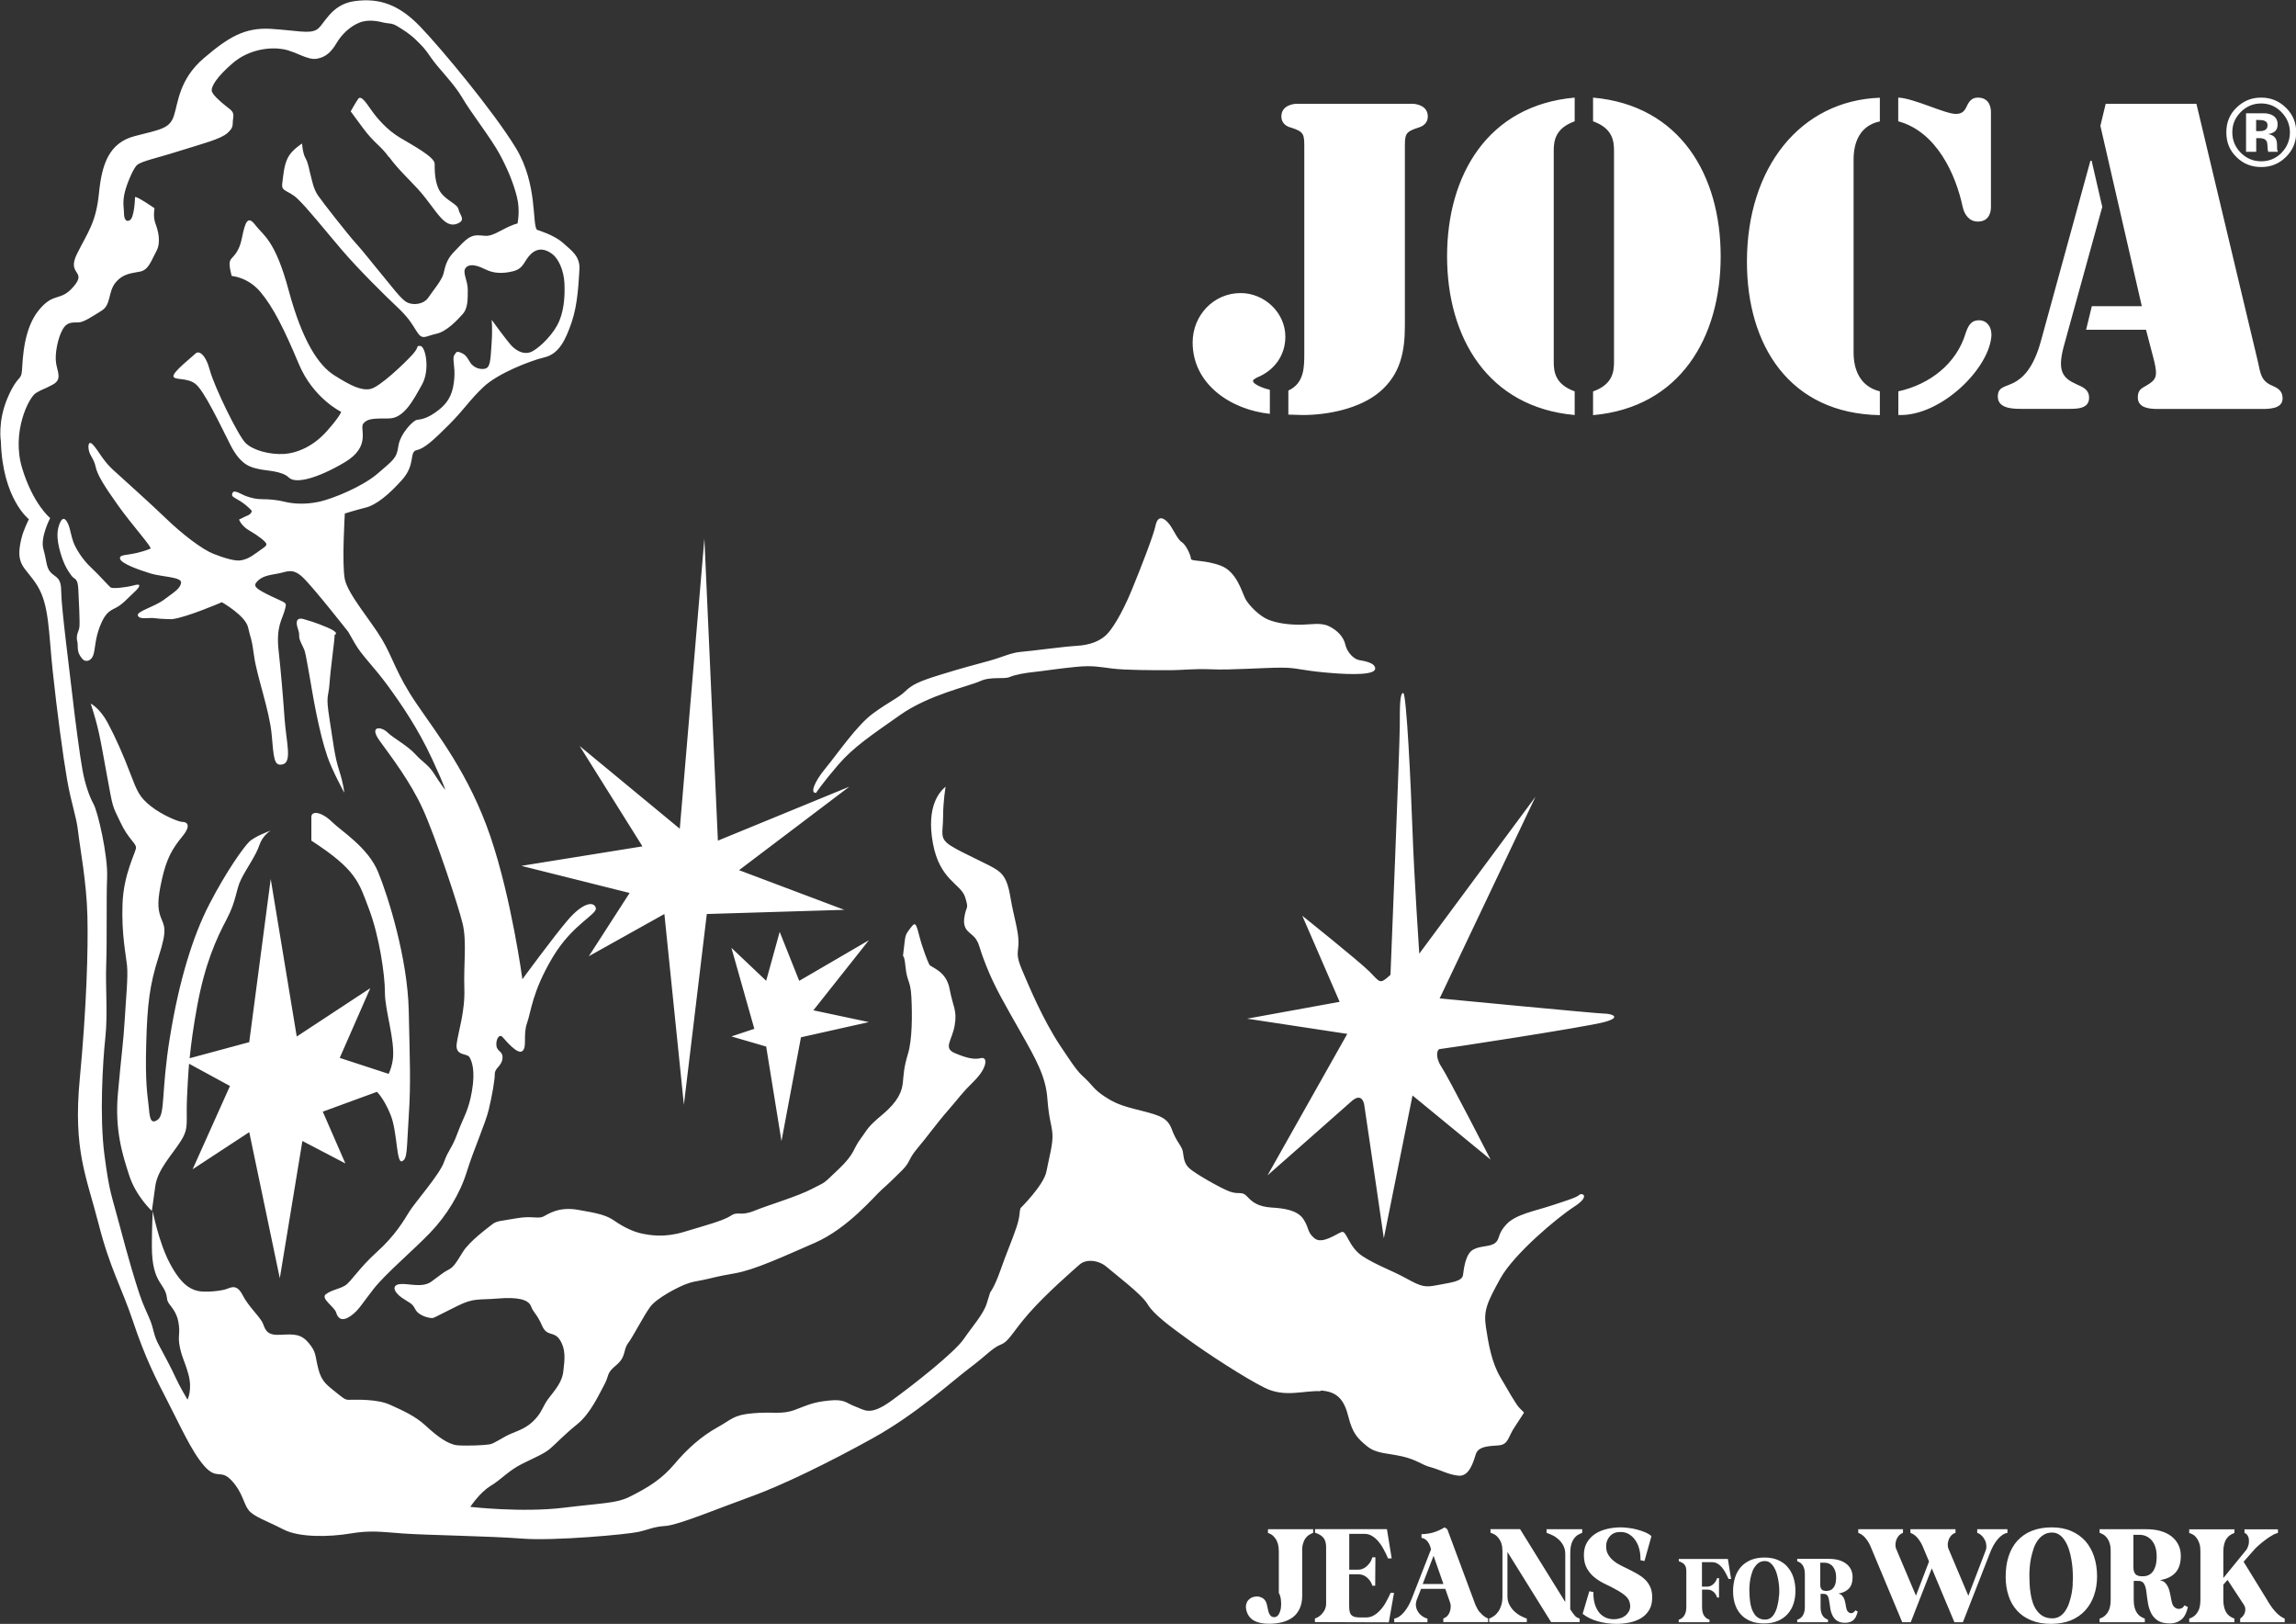 <svg xmlns="http://www.w3.org/2000/svg" width="140" height="99" viewBox="0 0 140 99" fill="none"><rect x="0" y="0" width="140" height="99" fill="#333333" stroke="none"/><path d="M77.43 25.229V23.764C77.207 23.717 76.403 23.469 76.403 23.213C76.403 23.14 76.606 23.039 76.653 23.012C77.7 22.589 78.375 21.669 78.375 20.527C78.375 19.056 77.099 17.867 75.647 17.867C73.992 17.867 72.722 19.237 72.722 20.876C72.722 23.442 75.072 24.98 77.423 25.229H77.43ZM78.679 7.765C79.557 8.04 79.53 8.188 79.53 9.108V21.521C79.53 22.394 79.53 23.361 78.558 23.811V25.276L79.436 25.302C80.989 25.302 82.934 24.906 84.136 23.885C85.386 22.817 85.663 21.447 85.663 19.882V9.115C85.663 8.195 85.636 8.047 86.514 7.771C86.838 7.671 87.061 7.449 87.061 7.1C87.061 6.381 86.237 6.327 86.136 6.327H79.057C78.956 6.327 78.132 6.381 78.132 7.1C78.132 7.449 78.355 7.671 78.679 7.771V7.765ZM104.919 15.623C104.919 10.673 102.44 6.421 97.138 5.951V7.395C98.313 7.818 98.415 8.564 98.415 9.189V22.072C98.415 22.696 98.313 23.442 97.138 23.865V25.309C102.44 24.839 104.919 20.581 104.919 15.63V15.623ZM96.017 25.302V23.858C94.842 23.435 94.74 22.69 94.74 22.065V9.189C94.74 8.571 94.842 7.818 96.017 7.395V5.951C90.715 6.421 88.236 10.68 88.236 15.623C88.236 20.567 90.715 24.826 96.017 25.302ZM114.625 25.302V23.858C113.422 23.563 113.024 22.542 113.024 21.494V9.713C113.024 8.665 113.422 7.651 114.625 7.402V5.958C109.775 6.133 106.52 10.21 106.52 15.959C106.52 21.057 109.12 25.215 114.625 25.309V25.302ZM119.677 12.614C119.778 13.085 120.075 13.508 120.602 13.508C121.399 13.508 121.399 12.735 121.399 12.614V6.844C121.399 6.724 121.399 5.951 120.602 5.951C120.251 5.951 120.075 6.153 119.927 6.475C119.778 6.797 119.623 6.945 119.251 6.945C118.603 6.945 116.671 5.978 115.746 5.951V7.395C118.069 8.02 119.251 10.606 119.677 12.621V12.614ZM121.426 20.372C121.426 19.922 121.149 19.526 120.676 19.526C120.15 19.526 120.001 19.902 119.852 20.325C119.299 22.166 117.678 23.435 115.753 23.858V25.302C118.353 25.403 121.379 22.414 121.433 20.379L121.426 20.372ZM127.552 18.66L127.201 20.104H130.855L131.355 22.018C131.578 22.985 131.476 23.16 130.828 23.536C130.504 23.711 130.355 23.838 130.355 24.235C130.355 24.879 131.078 24.933 131.578 24.933H137.805C138.278 24.933 139.183 24.96 139.183 24.288C139.183 23.838 138.906 23.663 138.555 23.516C137.852 23.22 137.832 22.743 137.677 22.052L133.928 6.327H128.396L128.072 7.671L130.598 18.666H127.545L127.552 18.66ZM123.202 24.926H126.08C126.58 24.926 127.383 24.953 127.383 24.255C127.383 23.758 127.032 23.61 126.634 23.435C125.783 23.059 125.431 22.636 125.837 21.125L128.187 12.614L127.539 9.8H127.464L124.465 20.722C123.993 22.488 123.317 23.059 122.79 23.334C122.237 23.61 121.818 23.583 121.818 24.181C121.818 24.899 122.716 24.926 123.216 24.926H123.202ZM138.845 9.108C138.845 9.108 138.845 9.061 138.845 9.041V8.833C138.845 8.591 138.778 8.416 138.636 8.309C138.561 8.248 138.447 8.201 138.298 8.174C138.46 8.154 138.595 8.101 138.71 8.013C138.818 7.926 138.879 7.785 138.879 7.583C138.879 7.321 138.771 7.14 138.561 7.026C138.44 6.959 138.284 6.918 138.095 6.905C138.062 6.905 137.9 6.905 137.609 6.905C137.319 6.905 137.096 6.905 136.954 6.905V9.256H137.575V8.423H137.839C137.933 8.436 138.001 8.45 138.048 8.47C138.129 8.504 138.19 8.564 138.224 8.645C138.244 8.692 138.257 8.792 138.264 8.933C138.264 9.075 138.284 9.182 138.305 9.256H138.892L138.872 9.189C138.872 9.189 138.859 9.142 138.859 9.122L138.845 9.108ZM138.143 7.906C138.062 7.966 137.947 7.993 137.805 7.993H137.569V7.315H137.717C137.872 7.315 137.987 7.328 138.075 7.362C138.203 7.409 138.264 7.503 138.264 7.63C138.264 7.758 138.224 7.852 138.143 7.906ZM139.385 6.569C138.967 6.153 138.467 5.951 137.879 5.951C137.292 5.951 136.832 6.139 136.414 6.522C135.968 6.932 135.752 7.449 135.752 8.067C135.752 8.685 135.954 9.169 136.366 9.572C136.778 9.981 137.278 10.183 137.879 10.183C138.48 10.183 138.96 9.981 139.372 9.585C139.797 9.175 140.014 8.665 140.014 8.067C140.014 7.469 139.804 6.986 139.392 6.569H139.385ZM139.122 9.316C138.778 9.659 138.366 9.834 137.879 9.834C137.393 9.834 136.981 9.659 136.636 9.316C136.292 8.974 136.116 8.557 136.116 8.067C136.116 7.577 136.285 7.187 136.623 6.838C136.967 6.489 137.386 6.307 137.872 6.307C138.359 6.307 138.771 6.482 139.115 6.838C139.453 7.187 139.629 7.597 139.629 8.067C139.629 8.537 139.46 8.967 139.115 9.316H139.122ZM77.294 93.452C77.382 93.479 77.47 93.512 77.551 93.573C77.632 93.626 77.7 93.7 77.767 93.794C77.835 93.888 77.882 93.996 77.923 94.124C77.956 94.251 77.977 94.406 77.977 94.58V97.113C78.044 97.227 78.085 97.368 78.105 97.536C78.125 97.704 78.125 97.865 78.105 98.019C78.085 98.174 78.037 98.308 77.97 98.422C77.902 98.53 77.815 98.59 77.707 98.59C77.619 98.59 77.551 98.57 77.497 98.523C77.45 98.476 77.409 98.422 77.376 98.342C77.349 98.268 77.322 98.187 77.308 98.093C77.288 97.999 77.267 97.912 77.247 97.818C77.207 97.643 77.126 97.522 77.011 97.442C76.889 97.368 76.768 97.328 76.639 97.328C76.545 97.328 76.45 97.348 76.362 97.381C76.268 97.415 76.194 97.475 76.126 97.542C76.058 97.616 76.018 97.697 75.991 97.798C75.964 97.898 75.964 98.013 75.991 98.14C76.058 98.449 76.221 98.671 76.471 98.805C76.72 98.94 77.031 99 77.416 98.993C77.707 98.993 77.977 98.953 78.213 98.892C78.456 98.825 78.659 98.725 78.841 98.59C79.017 98.456 79.152 98.275 79.253 98.06C79.348 97.845 79.402 97.59 79.402 97.287V94.58C79.395 94.399 79.409 94.251 79.449 94.124C79.483 93.996 79.53 93.888 79.591 93.801C79.652 93.714 79.719 93.64 79.8 93.586C79.881 93.532 79.976 93.486 80.07 93.452V93.23H77.315V93.452H77.294ZM84.792 97.113C84.704 97.314 84.603 97.509 84.501 97.69C84.4 97.872 84.285 98.033 84.157 98.167C84.035 98.301 83.9 98.409 83.758 98.49C83.616 98.57 83.461 98.61 83.285 98.61H83.022C82.887 98.61 82.772 98.604 82.678 98.59C82.583 98.577 82.502 98.543 82.441 98.496C82.38 98.449 82.333 98.382 82.306 98.288C82.279 98.194 82.266 98.08 82.266 97.932V95.977H82.819C82.88 95.977 82.954 95.984 83.036 96.004C83.117 96.024 83.191 96.058 83.272 96.112C83.353 96.165 83.427 96.233 83.502 96.327C83.576 96.421 83.637 96.535 83.684 96.676H83.853L83.866 94.943H83.684C83.637 95.084 83.583 95.205 83.508 95.299C83.434 95.393 83.36 95.474 83.279 95.534C83.198 95.594 83.123 95.635 83.042 95.662C82.961 95.689 82.887 95.695 82.826 95.695H82.272V93.512H83.164C83.34 93.506 83.495 93.546 83.637 93.626C83.778 93.707 83.907 93.815 84.028 93.949C84.143 94.083 84.258 94.245 84.353 94.426C84.454 94.607 84.549 94.802 84.636 95.01H84.859L84.569 93.224H80.185V93.445C80.415 93.512 80.591 93.62 80.699 93.754C80.807 93.888 80.861 94.076 80.861 94.318V97.798C80.861 97.885 80.84 97.979 80.807 98.073C80.773 98.167 80.719 98.254 80.651 98.335C80.591 98.416 80.516 98.49 80.435 98.543C80.354 98.604 80.273 98.644 80.178 98.671V98.892L84.684 98.906L85.001 97.106H84.778L84.792 97.113ZM90.229 98.295C90.161 98.214 90.107 98.127 90.067 98.046C90.019 97.959 89.986 97.878 89.952 97.804L88.25 93.23L88.088 93.116C87.865 93.25 87.642 93.351 87.426 93.418C87.21 93.486 86.96 93.526 86.676 93.532V93.754C86.838 93.781 86.96 93.862 87.061 93.996C87.156 94.13 87.223 94.285 87.257 94.459L86.088 97.448C85.96 97.784 85.798 98.066 85.609 98.288C85.42 98.51 85.224 98.644 85.014 98.678V98.899H87.041V98.678C86.912 98.644 86.798 98.59 86.696 98.51C86.595 98.436 86.514 98.342 86.453 98.241C86.392 98.14 86.352 98.026 86.338 97.912C86.325 97.798 86.338 97.69 86.372 97.576L86.649 96.864H88.128L88.425 97.717C88.452 97.784 88.459 97.858 88.459 97.952C88.459 98.046 88.439 98.14 88.412 98.234C88.385 98.328 88.338 98.416 88.27 98.496C88.203 98.577 88.115 98.631 88.007 98.671V98.892H90.735V98.671C90.627 98.631 90.539 98.577 90.458 98.51C90.377 98.442 90.303 98.369 90.236 98.288L90.229 98.295ZM86.75 96.569L87.412 94.849L88.013 96.569H86.75ZM94.308 93.452C94.409 93.486 94.524 93.532 94.653 93.593C94.788 93.653 94.909 93.741 95.024 93.841C95.139 93.942 95.24 94.07 95.321 94.218C95.402 94.365 95.443 94.547 95.443 94.748V97.67L92.687 93.224H90.884V93.445C90.972 93.472 91.059 93.506 91.147 93.559C91.235 93.613 91.309 93.687 91.384 93.781C91.451 93.868 91.512 93.983 91.552 94.11C91.593 94.238 91.613 94.392 91.613 94.567V97.307C91.613 97.516 91.593 97.697 91.546 97.851C91.499 98.006 91.438 98.14 91.357 98.254C91.282 98.362 91.195 98.456 91.093 98.523C90.999 98.59 90.897 98.644 90.803 98.678V98.892H93.099V98.678C92.998 98.644 92.876 98.59 92.741 98.523C92.606 98.456 92.478 98.362 92.356 98.254C92.235 98.14 92.133 98.013 92.046 97.851C91.958 97.697 91.917 97.516 91.917 97.307V94.614L94.578 98.892H96.321V98.678C96.26 98.657 96.199 98.631 96.159 98.61C96.112 98.584 96.071 98.55 96.031 98.503C95.99 98.456 95.95 98.409 95.902 98.342C95.862 98.281 95.808 98.207 95.747 98.113V94.748C95.747 94.54 95.76 94.365 95.794 94.218C95.828 94.07 95.882 93.942 95.95 93.841C96.017 93.734 96.098 93.653 96.186 93.593C96.274 93.532 96.375 93.486 96.476 93.452V93.23H94.302V93.452H94.308ZM100.313 96.306C100.184 96.179 100.042 96.071 99.88 95.977C99.718 95.883 99.549 95.796 99.381 95.709C99.205 95.628 99.036 95.541 98.861 95.454C98.685 95.366 98.53 95.272 98.394 95.158C98.259 95.05 98.145 94.923 98.064 94.782C97.976 94.641 97.935 94.466 97.935 94.265C97.935 94.016 98.016 93.815 98.172 93.647C98.327 93.479 98.536 93.398 98.8 93.398C99.016 93.398 99.205 93.445 99.36 93.553C99.516 93.653 99.637 93.781 99.739 93.936C99.84 94.09 99.914 94.265 99.961 94.459C100.009 94.654 100.029 94.842 100.029 95.024V95.118L100.272 95.171L100.698 93.653C100.603 93.566 100.475 93.486 100.319 93.418C100.164 93.351 99.995 93.297 99.82 93.25C99.644 93.203 99.468 93.17 99.293 93.15C99.117 93.129 98.969 93.116 98.84 93.116C98.57 93.116 98.3 93.143 98.03 93.203C97.76 93.264 97.516 93.358 97.3 93.492C97.084 93.626 96.915 93.801 96.78 94.016C96.645 94.231 96.578 94.5 96.578 94.809C96.578 95.138 96.645 95.413 96.773 95.635C96.902 95.856 97.064 96.045 97.26 96.192C97.456 96.347 97.672 96.475 97.901 96.582C98.131 96.689 98.347 96.797 98.543 96.911C98.779 97.039 98.982 97.173 99.137 97.314C99.293 97.455 99.381 97.636 99.401 97.865C99.408 97.999 99.387 98.12 99.333 98.221C99.279 98.322 99.205 98.416 99.117 98.49C99.023 98.563 98.915 98.624 98.793 98.657C98.671 98.698 98.543 98.718 98.415 98.718C98.205 98.718 98.016 98.678 97.854 98.59C97.699 98.51 97.564 98.395 97.462 98.248C97.361 98.1 97.28 97.932 97.233 97.751C97.186 97.563 97.159 97.368 97.159 97.16V97.059L96.909 97.012L96.503 98.389C96.76 98.59 97.064 98.745 97.435 98.846C97.8 98.946 98.178 99 98.557 99C98.827 99 99.09 98.973 99.354 98.919C99.617 98.866 99.853 98.778 100.056 98.657C100.259 98.537 100.427 98.369 100.556 98.16C100.684 97.952 100.745 97.69 100.745 97.374C100.745 97.139 100.704 96.938 100.63 96.763C100.556 96.595 100.454 96.448 100.326 96.313L100.313 96.306ZM102.366 95.03V95.185C102.521 95.232 102.643 95.299 102.717 95.393C102.791 95.487 102.825 95.615 102.825 95.776V97.979C102.825 98.1 102.812 98.207 102.785 98.295C102.758 98.382 102.724 98.456 102.683 98.516C102.636 98.577 102.589 98.631 102.535 98.664C102.481 98.704 102.42 98.731 102.359 98.745V98.899H104.237V98.745C104.169 98.725 104.108 98.691 104.054 98.657C104 98.617 103.953 98.57 103.913 98.51C103.872 98.449 103.838 98.375 103.818 98.288C103.798 98.201 103.784 98.1 103.784 97.979V96.911H104.115C104.163 96.911 104.21 96.911 104.264 96.931C104.318 96.945 104.372 96.965 104.426 97.005C104.48 97.039 104.534 97.086 104.581 97.153C104.629 97.213 104.669 97.294 104.703 97.395H104.818V96.213H104.703C104.669 96.313 104.629 96.394 104.581 96.454C104.534 96.522 104.48 96.575 104.426 96.615C104.372 96.656 104.318 96.683 104.264 96.703C104.21 96.716 104.163 96.73 104.115 96.73H103.778V95.239H104.392C104.507 95.239 104.615 95.265 104.716 95.319C104.811 95.373 104.899 95.447 104.98 95.541C105.061 95.635 105.135 95.742 105.203 95.863C105.27 95.991 105.338 96.118 105.399 96.26H105.554L105.358 95.044H102.366V95.03ZM108.992 95.521C108.836 95.339 108.634 95.205 108.404 95.104C108.174 95.004 107.898 94.956 107.594 94.956C107.29 94.956 106.999 95.004 106.763 95.104C106.526 95.205 106.324 95.339 106.162 95.521C106 95.702 105.878 95.917 105.797 96.172C105.716 96.427 105.675 96.71 105.675 97.019C105.675 97.307 105.716 97.569 105.797 97.811C105.878 98.053 105.993 98.254 106.155 98.429C106.31 98.604 106.506 98.731 106.743 98.832C106.979 98.926 107.249 98.973 107.56 98.973C107.871 98.973 108.154 98.926 108.391 98.825C108.627 98.725 108.83 98.59 108.992 98.409C109.154 98.234 109.275 98.026 109.356 97.784C109.438 97.542 109.478 97.281 109.478 96.992C109.478 96.703 109.438 96.421 109.356 96.172C109.275 95.924 109.154 95.709 108.998 95.534L108.992 95.521ZM108.472 97.314C108.465 97.435 108.445 97.563 108.424 97.69C108.397 97.818 108.37 97.945 108.33 98.073C108.289 98.201 108.235 98.315 108.174 98.409C108.114 98.51 108.033 98.59 107.945 98.651C107.85 98.711 107.749 98.738 107.627 98.738C107.479 98.738 107.357 98.711 107.249 98.651C107.141 98.59 107.053 98.516 106.986 98.416C106.918 98.322 106.857 98.207 106.817 98.087C106.776 97.966 106.743 97.838 106.722 97.704C106.702 97.569 106.689 97.442 106.682 97.307C106.675 97.18 106.668 97.059 106.668 96.951C106.668 96.851 106.668 96.743 106.682 96.615C106.695 96.488 106.709 96.36 106.736 96.226C106.763 96.092 106.797 95.964 106.844 95.836C106.884 95.709 106.945 95.594 107.02 95.501C107.087 95.4 107.175 95.319 107.269 95.259C107.364 95.198 107.479 95.171 107.614 95.171C107.735 95.171 107.844 95.205 107.931 95.272C108.019 95.339 108.1 95.427 108.161 95.527C108.229 95.635 108.276 95.756 108.323 95.883C108.364 96.018 108.397 96.152 108.424 96.286C108.451 96.421 108.465 96.548 108.478 96.676C108.492 96.797 108.492 96.904 108.492 96.992C108.492 97.079 108.492 97.186 108.478 97.307L108.472 97.314ZM113.01 98.308C112.97 98.335 112.923 98.349 112.875 98.349C112.821 98.349 112.761 98.328 112.707 98.281C112.652 98.234 112.612 98.174 112.592 98.087C112.571 98.006 112.551 97.912 112.538 97.818C112.524 97.717 112.497 97.623 112.47 97.529C112.443 97.442 112.396 97.361 112.335 97.287C112.274 97.22 112.193 97.173 112.092 97.153C112.362 97.113 112.578 97.012 112.734 96.851C112.889 96.689 112.963 96.454 112.963 96.145C112.963 95.971 112.929 95.823 112.862 95.682C112.794 95.547 112.7 95.427 112.571 95.333C112.45 95.239 112.295 95.165 112.119 95.111C111.943 95.064 111.747 95.037 111.525 95.037H109.586V95.185C109.647 95.205 109.701 95.232 109.762 95.265C109.816 95.306 109.863 95.353 109.91 95.413C109.951 95.474 109.991 95.547 110.012 95.635C110.039 95.722 110.052 95.83 110.052 95.951V97.979C110.052 98.1 110.039 98.207 110.012 98.295C109.985 98.382 109.951 98.456 109.91 98.516C109.863 98.577 109.816 98.631 109.762 98.664C109.708 98.704 109.647 98.731 109.586 98.745V98.899H111.464V98.745C111.396 98.718 111.335 98.691 111.281 98.651C111.227 98.617 111.18 98.563 111.14 98.503C111.099 98.442 111.065 98.369 111.045 98.281C111.018 98.194 111.011 98.093 111.011 97.972V97.173H111.207C111.322 97.173 111.41 97.22 111.45 97.307C111.498 97.395 111.525 97.516 111.545 97.657C111.565 97.804 111.585 97.952 111.612 98.107C111.639 98.261 111.687 98.395 111.754 98.523C111.822 98.644 111.916 98.745 112.038 98.825C112.159 98.899 112.322 98.939 112.531 98.933C112.646 98.933 112.747 98.913 112.828 98.879C112.909 98.846 112.983 98.805 113.037 98.745C113.092 98.684 113.146 98.617 113.179 98.53C113.22 98.449 113.247 98.355 113.274 98.248L113.132 98.174C113.105 98.228 113.071 98.261 113.031 98.288L113.01 98.308ZM111.943 96.434C111.923 96.542 111.896 96.636 111.849 96.716C111.801 96.797 111.747 96.864 111.673 96.911C111.599 96.958 111.511 96.985 111.41 96.992C111.248 96.998 111.14 96.972 111.079 96.904C111.018 96.837 110.991 96.743 110.991 96.602V95.272H111.18C111.315 95.265 111.423 95.286 111.525 95.326C111.619 95.373 111.7 95.427 111.761 95.507C111.822 95.588 111.869 95.675 111.903 95.776C111.937 95.877 111.957 95.984 111.957 96.092C111.964 96.213 111.957 96.327 111.937 96.434H111.943ZM122.426 93.23H120.562V93.452C120.663 93.486 120.751 93.539 120.832 93.62C120.913 93.694 120.974 93.788 121.028 93.888C121.082 93.989 121.109 94.103 121.115 94.218C121.129 94.332 121.115 94.439 121.068 94.553L120.021 97.287L118.806 94.412C118.778 94.352 118.765 94.271 118.765 94.177C118.765 94.083 118.779 93.996 118.812 93.902C118.839 93.808 118.887 93.727 118.954 93.64C119.022 93.559 119.109 93.499 119.211 93.459C119.211 93.459 119.224 93.452 119.238 93.452V93.23H116.489V93.452C116.59 93.486 116.685 93.539 116.766 93.606C116.847 93.674 116.921 93.754 116.982 93.835C117.043 93.915 117.097 94.003 117.144 94.083C117.191 94.171 117.232 94.251 117.259 94.325L117.624 95.198L116.827 97.281L115.611 94.406C115.584 94.345 115.577 94.265 115.577 94.171C115.577 94.076 115.591 93.989 115.624 93.895C115.658 93.801 115.705 93.714 115.773 93.633C115.84 93.553 115.928 93.492 116.036 93.452V93.23H113.308V93.452C113.409 93.486 113.504 93.539 113.585 93.606C113.666 93.674 113.74 93.754 113.801 93.835C113.861 93.915 113.916 94.003 113.963 94.083C114.01 94.171 114.051 94.251 114.078 94.325L115.989 98.899H116.509L117.792 95.615L119.17 98.899H119.69L121.338 94.681C121.467 94.345 121.622 94.063 121.811 93.841C122 93.62 122.196 93.486 122.405 93.452V93.23H122.426ZM127.154 93.949C126.917 93.687 126.634 93.486 126.289 93.338C125.945 93.19 125.546 93.116 125.1 93.116C124.655 93.116 124.236 93.19 123.885 93.331C123.533 93.472 123.243 93.68 123.007 93.936C122.77 94.197 122.595 94.513 122.473 94.889C122.351 95.265 122.297 95.675 122.297 96.132C122.297 96.548 122.358 96.938 122.473 97.287C122.588 97.643 122.763 97.939 122.993 98.194C123.223 98.449 123.513 98.644 123.858 98.785C124.202 98.926 124.601 99 125.06 99C125.519 99 125.924 98.926 126.276 98.785C126.627 98.637 126.917 98.436 127.154 98.174C127.39 97.912 127.566 97.61 127.687 97.254C127.809 96.904 127.87 96.515 127.87 96.098C127.87 95.682 127.809 95.259 127.687 94.896C127.566 94.533 127.39 94.218 127.16 93.956L127.154 93.949ZM126.39 96.575C126.377 96.75 126.357 96.938 126.323 97.126C126.289 97.314 126.242 97.502 126.181 97.683C126.12 97.872 126.046 98.033 125.951 98.18C125.857 98.328 125.749 98.442 125.614 98.53C125.479 98.617 125.323 98.664 125.141 98.664C124.925 98.664 124.742 98.617 124.587 98.537C124.432 98.449 124.303 98.335 124.202 98.194C124.094 98.053 124.013 97.892 123.952 97.71C123.891 97.529 123.844 97.341 123.817 97.146C123.783 96.951 123.77 96.757 123.756 96.569C123.75 96.38 123.743 96.206 123.743 96.045C123.743 95.903 123.75 95.736 123.763 95.554C123.777 95.366 123.804 95.178 123.844 94.983C123.885 94.788 123.939 94.6 123.999 94.412C124.06 94.224 124.148 94.063 124.249 93.915C124.351 93.768 124.479 93.653 124.621 93.566C124.763 93.479 124.932 93.432 125.121 93.432C125.296 93.432 125.452 93.479 125.587 93.579C125.722 93.674 125.83 93.801 125.924 93.956C126.019 94.11 126.1 94.285 126.161 94.48C126.222 94.674 126.269 94.869 126.303 95.071C126.336 95.265 126.363 95.46 126.377 95.642C126.39 95.823 126.397 95.977 126.397 96.105C126.397 96.233 126.397 96.394 126.377 96.569L126.39 96.575ZM133.043 98.033C132.982 98.073 132.915 98.087 132.847 98.087C132.766 98.087 132.679 98.053 132.604 97.993C132.523 97.932 132.469 97.831 132.435 97.704C132.408 97.583 132.375 97.455 132.354 97.307C132.327 97.16 132.294 97.025 132.253 96.891C132.206 96.757 132.145 96.636 132.057 96.535C131.976 96.434 131.855 96.367 131.699 96.333C132.104 96.273 132.415 96.125 132.638 95.89C132.861 95.655 132.976 95.312 132.976 94.856C132.976 94.6 132.928 94.379 132.827 94.177C132.726 93.976 132.584 93.801 132.402 93.66C132.219 93.519 131.996 93.412 131.74 93.338C131.483 93.264 131.193 93.23 130.868 93.23H128.025V93.452C128.113 93.479 128.201 93.519 128.282 93.573C128.363 93.626 128.43 93.7 128.498 93.788C128.559 93.882 128.613 93.989 128.646 94.117C128.687 94.245 128.7 94.399 128.7 94.574V97.549C128.7 97.731 128.68 97.878 128.646 98.006C128.613 98.133 128.559 98.241 128.498 98.335C128.43 98.429 128.363 98.496 128.282 98.557C128.201 98.617 128.119 98.651 128.025 98.678V98.899H130.781V98.678C130.679 98.644 130.592 98.597 130.51 98.543C130.429 98.49 130.362 98.416 130.301 98.328C130.24 98.241 130.193 98.133 130.159 98.006C130.125 97.878 130.105 97.731 130.105 97.549V96.38H130.389C130.564 96.38 130.679 96.448 130.747 96.575C130.814 96.703 130.862 96.877 130.882 97.092C130.909 97.307 130.936 97.529 130.976 97.757C131.017 97.979 131.085 98.187 131.179 98.369C131.274 98.55 131.416 98.698 131.591 98.812C131.767 98.919 132.01 98.973 132.314 98.973C132.483 98.973 132.624 98.94 132.746 98.892C132.868 98.846 132.969 98.778 133.057 98.698C133.145 98.617 133.212 98.51 133.273 98.389C133.327 98.268 133.374 98.127 133.408 97.972L133.199 97.872C133.158 97.945 133.111 97.999 133.05 98.04L133.043 98.033ZM131.476 95.286C131.449 95.447 131.402 95.581 131.341 95.702C131.274 95.823 131.193 95.917 131.085 95.984C130.977 96.058 130.848 96.092 130.7 96.098C130.463 96.112 130.301 96.065 130.213 95.971C130.125 95.877 130.085 95.729 130.085 95.527V93.573H130.362C130.558 93.559 130.72 93.593 130.862 93.653C131.004 93.721 131.118 93.808 131.213 93.922C131.307 94.036 131.375 94.164 131.422 94.312C131.47 94.459 131.497 94.614 131.503 94.775C131.51 94.95 131.503 95.118 131.476 95.279V95.286ZM138.284 97.616L136.805 95.212L137.474 94.453C137.521 94.399 137.602 94.318 137.717 94.218C137.832 94.117 137.96 94.009 138.095 93.909C138.23 93.801 138.372 93.707 138.521 93.62C138.663 93.532 138.791 93.479 138.899 93.459V93.237H136.859V93.459C136.94 93.486 137.001 93.532 137.048 93.613C137.096 93.694 137.123 93.781 137.13 93.888C137.136 93.989 137.13 94.103 137.096 94.218C137.062 94.332 137.015 94.439 136.934 94.533L135.569 96.206V94.587C135.569 94.412 135.59 94.258 135.623 94.13C135.657 94.003 135.704 93.895 135.765 93.808C135.826 93.721 135.894 93.647 135.975 93.593C136.056 93.539 136.15 93.492 136.245 93.459V93.237H133.489V93.459C133.577 93.486 133.665 93.519 133.746 93.573C133.827 93.626 133.894 93.7 133.962 93.794C134.023 93.888 134.077 93.996 134.117 94.124C134.158 94.251 134.171 94.406 134.171 94.58V97.556C134.171 97.737 134.151 97.885 134.117 98.013C134.083 98.14 134.029 98.248 133.962 98.342C133.894 98.436 133.827 98.503 133.746 98.557C133.665 98.61 133.584 98.651 133.489 98.678V98.899H136.245V98.678C136.143 98.644 136.056 98.597 135.975 98.543C135.894 98.49 135.819 98.416 135.765 98.328C135.704 98.241 135.657 98.133 135.623 98.006C135.59 97.878 135.569 97.731 135.569 97.549V96.609L135.826 96.32L136.805 97.811C136.866 97.898 136.9 97.986 136.907 98.073C136.913 98.16 136.907 98.241 136.88 98.315C136.853 98.389 136.819 98.463 136.765 98.523C136.718 98.584 136.657 98.637 136.596 98.678V98.899H139.311V98.678C139.142 98.61 138.973 98.49 138.811 98.328C138.642 98.16 138.467 97.925 138.278 97.616H138.284ZM49.771 48.321C49.771 48.321 50.183 47.703 51.115 46.622C52.047 45.54 53.135 44.822 54.891 43.586C56.647 42.35 59.079 41.839 59.754 41.53C60.423 41.221 61.199 41.43 61.564 41.275C61.929 41.121 62.544 41.02 63.063 40.966C63.584 40.913 64.563 40.758 65.596 40.657C66.63 40.556 66.994 40.657 67.819 40.758C68.642 40.859 70.25 40.859 71.229 40.859C72.209 40.859 72.729 40.758 73.87 40.805C75.005 40.859 77.078 40.704 78.112 40.704C79.145 40.704 79.199 40.859 80.955 41.013C82.711 41.168 83.853 41.114 83.853 40.758C83.853 40.402 83.177 40.294 82.867 40.241C82.556 40.187 82.144 39.777 82.036 39.314C81.935 38.85 81.57 38.441 81.05 38.185C80.53 37.93 79.962 38.085 79.24 38.085C78.517 38.085 77.842 37.984 77.328 37.776C76.808 37.568 76.14 36.903 75.93 36.493C75.721 36.083 75.41 34.847 74.431 34.484C73.451 34.122 72.621 34.229 72.621 34.075C72.621 33.92 72.364 33.248 72.053 33.047C71.743 32.839 71.533 32.174 71.175 31.811C70.811 31.448 70.554 31.556 70.453 32.066C70.351 32.584 69.622 34.484 69.007 35.976C68.393 37.467 67.764 38.447 67.406 38.756C67.042 39.065 66.528 39.321 65.65 39.374C64.772 39.428 62.962 39.683 62.287 39.737C61.618 39.791 61.199 40.046 60.267 40.301C59.335 40.556 58.714 40.711 57.37 41.127C56.026 41.537 55.614 41.745 55.195 42.148C54.783 42.551 54.216 42.773 53.23 43.498C52.243 44.217 51.055 45.97 50.332 46.843C49.609 47.717 49.4 48.388 49.765 48.335L49.771 48.321ZM31.819 52.795L38.391 54.44L35.905 58.296L40.511 55.723L41.7 67.35L43.098 55.723L51.48 55.468L45.064 53.05L51.791 47.959L43.774 51.25L42.95 32.832L41.45 50.524L35.344 45.48L39.174 51.599L31.826 52.781L31.819 52.795ZM87.784 63.958C87.939 63.958 96.679 62.621 97.82 62.312C98.955 62.004 98.232 61.795 97.82 61.795C97.408 61.795 87.784 60.868 87.784 60.868L93.626 48.576L86.541 58.141C86.541 58.141 86.23 53.513 86.129 50.685C86.028 47.858 85.764 42.249 85.562 42.249C85.359 42.249 85.352 43.022 85.352 44.258C85.352 45.493 84.785 59.431 84.785 59.431C84.109 60.049 84.163 59.894 83.495 59.223C82.819 58.558 79.409 55.831 79.409 55.831L81.685 61.077L76.045 62.104L82.151 63.031L77.288 71.656C77.288 71.656 81.894 67.605 82.407 67.142C82.927 66.678 83.13 67.041 83.184 67.35C83.238 67.659 84.38 75.491 84.38 75.491L86.129 66.786L90.891 70.695C90.891 70.695 88.304 65.651 87.892 65.04C87.48 64.421 87.635 63.958 87.79 63.958H87.784ZM48.731 59.794L47.542 56.811L46.718 59.794L44.598 57.785L45.996 62.722L44.598 63.186L46.718 63.804L47.651 69.567L48.839 63.239L52.98 62.312L49.596 61.594L52.98 57.322L48.738 59.794H48.731ZM15.197 69.016L17.061 77.929L18.439 69.56L21.059 70.93L19.682 67.773L22.984 66.564C22.984 66.564 23.41 66.954 23.822 67.981C24.234 69.009 24.166 70.93 24.511 70.796C24.855 70.655 24.788 70.111 24.923 68.055C25.058 66 24.99 64.764 24.923 61.607C24.855 58.45 23.68 54.682 23.059 53.171C22.437 51.66 20.85 50.699 20.229 50.094C19.607 49.49 18.986 49.403 18.986 49.812V51.25C21.742 53.036 21.884 53.789 22.505 55.434C23.126 57.08 23.471 59.411 23.471 60.512C23.471 61.614 24.092 63.394 23.957 64.563C23.916 64.898 23.822 65.201 23.7 65.469L20.715 64.495L22.579 60.244L18.094 63.192L16.507 53.587L15.197 63.535L11.563 64.516C11.651 63.636 11.786 62.621 12.022 61.339C12.502 58.732 13.198 57.221 13.812 56.059C14.434 54.89 14.366 54.272 14.711 53.587C15.055 52.902 15.609 52.15 15.812 51.532C16.021 50.914 16.5 50.639 16.5 50.639C16.5 50.639 15.535 50.981 15.19 51.324C14.846 51.666 13.812 53.104 12.779 55.099C11.745 57.087 10.915 59.827 10.368 63.192C9.814 66.551 10.091 67.928 9.611 68.27C9.125 68.613 9.125 67.995 9.057 67.364C8.99 66.732 8.848 66.007 8.916 63.609C8.983 61.211 9.125 60.042 9.672 58.329C10.226 56.617 10.016 56.475 9.807 55.931C9.598 55.381 9.598 54.837 9.875 53.601C10.152 52.365 10.496 51.747 11.117 50.995C11.739 50.242 11.327 50.101 11.117 50.108C10.908 50.115 9.875 49.691 9.186 49.141C8.497 48.59 8.362 48.247 7.943 47.153C7.531 46.058 7.045 44.956 6.565 44.063C6.086 43.169 5.532 42.894 5.532 42.894C6.018 44.405 6.086 44.882 6.498 47.146C6.91 49.409 6.842 49.067 7.328 50.101C7.808 51.142 8.294 51.398 8.294 51.673C8.294 51.948 7.538 53.251 7.47 55.105C7.403 56.959 7.68 58.195 7.747 58.88C7.815 59.572 7.68 60.862 7.605 62.165C7.531 63.468 7.396 64.361 7.193 66.625C6.984 68.888 7.47 70.4 7.882 71.669C8.294 72.939 9.26 73.825 9.26 73.825C9.26 73.825 9.328 73.348 9.469 72.314C9.611 71.286 10.503 70.393 11.023 69.567C11.543 68.747 11.334 68.472 11.401 66.96C11.435 66.289 11.462 65.617 11.529 64.851L14.022 66.208L11.745 71.286L15.197 69.023V69.016ZM20.404 38.703C20.404 38.703 20.776 38.602 19.972 38.259C19.162 37.917 18.858 37.85 18.506 37.742C18.162 37.641 17.986 37.809 18.162 38.327C18.338 38.844 18.128 38.703 18.371 39.22C18.614 39.737 18.581 39.596 18.75 40.523C18.925 41.45 19.094 42.578 19.303 43.572C19.513 44.566 19.682 45.285 19.959 46.111C20.235 46.938 20.992 48.328 20.992 48.328C20.992 48.328 20.958 47.831 20.681 46.971C20.404 46.111 20.337 45.393 20.094 43.848C19.851 42.303 20.026 42.612 20.094 41.651C20.161 40.691 20.404 39.079 20.404 38.703ZM4.714 39.079C4.782 39.522 4.647 39.73 5.025 40.174C5.201 40.382 5.545 40.321 5.68 39.959C5.815 39.596 5.782 38.978 6.092 38.185C6.403 37.4 6.646 37.258 7.058 37.057C7.47 36.849 7.747 36.506 8.159 36.13C8.571 35.754 8.639 35.546 8.159 35.687C7.673 35.821 6.876 35.895 6.761 35.821C6.646 35.754 6.059 35.069 5.538 34.585C5.018 34.102 4.606 33.416 4.471 33.04C4.336 32.664 4.296 32.322 4.194 32.046C4.093 31.771 3.884 31.395 3.674 31.838C3.465 32.281 3.431 32.798 3.674 33.658C3.917 34.518 4.194 34.861 4.363 35.102C4.539 35.344 4.741 35.203 4.775 35.922C4.809 36.647 4.877 37.91 4.843 38.219C4.809 38.528 4.633 38.629 4.701 39.079H4.714ZM80.51 84.774C81.543 84.827 81.962 85.338 82.218 86.366C82.475 87.393 82.786 87.702 83.353 88.166C83.92 88.629 84.542 88.575 85.474 88.784C86.406 88.992 86.662 89.301 87.237 89.449C87.811 89.603 88.324 89.912 88.945 89.966C89.567 90.019 89.823 89.193 89.979 88.683C90.134 88.166 90.755 88.166 91.377 88.119C91.998 88.065 91.944 87.602 92.363 86.99C92.775 86.372 92.93 86.117 92.93 86.117L92.674 85.862C92.417 85.607 92.005 84.834 91.485 83.961C90.965 83.088 90.762 81.953 90.607 80.925C90.452 79.897 90.661 79.434 91.485 77.943C92.309 76.451 94.95 74.235 95.983 73.57C97.017 72.898 96.449 72.697 96.294 72.851C96.139 73.006 95.463 73.214 94.538 73.516C93.606 73.825 92.417 74.033 91.85 74.645C91.282 75.263 91.485 75.518 91.174 75.773C90.864 76.028 90.296 75.927 89.83 76.183C89.364 76.438 89.263 77.311 89.209 77.728C89.155 78.137 88.432 78.191 87.655 78.346C86.879 78.5 86.669 78.446 85.744 77.936C84.812 77.425 83.988 77.163 83.103 76.599C82.225 76.035 82.117 75.007 81.813 75.108C81.502 75.209 80.624 75.88 80.158 75.498C79.692 75.115 79.848 74.9 79.483 74.336C79.118 73.771 78.294 73.664 77.517 73.617C76.741 73.563 76.376 73.308 76.052 72.952C75.721 72.589 75.552 72.851 74.985 72.643C74.417 72.435 72.81 71.515 72.499 71.206C72.188 70.897 72.188 70.588 72.128 70.225C72.067 69.862 71.729 69.607 71.466 68.888C71.209 68.169 70.79 68.015 69.554 67.706C68.311 67.397 67.954 67.243 67.332 66.833C66.711 66.423 66.609 66.168 66.198 65.772C65.785 65.382 65.731 65.395 64.644 63.75C63.557 62.104 62.733 60.096 62.314 59.122C61.902 58.148 62.104 58.094 62.104 57.423C62.104 56.751 61.794 55.777 61.638 54.85C61.483 53.923 61.328 53.406 60.814 53.05C60.301 52.694 58.694 52.022 57.971 51.559C57.248 51.095 57.505 50.786 57.505 49.812C57.505 48.838 57.66 47.959 57.66 47.959C57.295 48.267 56.471 49.141 56.883 51.404C57.295 53.668 58.592 53.876 58.849 54.696C59.106 55.522 58.903 55.159 58.795 55.978C58.694 56.805 59.261 56.852 59.518 57.268C59.774 57.678 59.619 57.577 60.139 58.887C60.659 60.197 61.274 61.231 62.206 62.877C63.138 64.522 63.759 65.604 63.861 66.94C63.962 68.277 64.117 68.485 64.171 69.103C64.225 69.721 63.962 70.594 63.806 71.421C63.651 72.247 62.233 73.65 62.233 73.65C62.132 73.906 62.233 74.06 61.976 74.833C61.719 75.605 61.355 76.425 60.997 77.459C60.632 78.487 60.375 78.796 60.375 78.796L60.166 79.467C59.957 80.132 59.335 80.804 58.768 81.63C58.2 82.456 55.715 84.411 54.371 85.385C53.027 86.366 52.716 85.949 52.149 85.748C51.581 85.539 51.527 85.284 50.548 85.385C49.569 85.486 49.305 85.64 48.481 85.949C47.651 86.258 47.191 86.05 45.949 86.157C44.706 86.258 44.652 86.52 43.726 87.031C42.794 87.548 41.916 88.314 41.14 89.24C40.363 90.167 39.539 90.678 38.397 91.249C37.587 91.652 36.898 91.612 34.365 91.92C31.832 92.229 28.678 91.867 28.678 91.867C28.678 91.867 29.245 90.993 29.921 90.584C30.596 90.174 31.008 89.657 31.832 89.247C32.656 88.837 33.176 88.629 33.541 88.32C33.906 88.011 34.365 87.501 35.196 86.829C36.02 86.164 36.54 84.975 36.851 84.411C37.161 83.847 36.952 83.739 37.573 83.229C38.195 82.712 37.985 82.302 38.296 81.892C38.607 81.482 39.228 80.246 39.64 79.682C40.052 79.118 41.396 78.446 41.815 78.292C42.227 78.137 42.335 78.137 42.848 78.037C43.368 77.936 43.625 77.828 44.814 77.627C46.002 77.419 47.657 76.653 49.677 75.773C51.696 74.893 53.297 72.945 53.763 72.529C54.229 72.119 54.486 71.857 55.006 71.347C55.526 70.829 55.371 70.675 55.938 70.01C56.505 69.345 57.127 68.465 57.849 67.646C58.572 66.82 58.572 66.719 59.403 65.899C60.227 65.073 60.227 64.408 59.815 64.509C59.403 64.61 58.937 64.509 58.214 64.2C57.491 63.891 58.059 63.427 58.214 62.501C58.369 61.574 58.113 61.419 57.903 60.291C57.694 59.162 56.769 59.001 56.661 58.8C56.559 58.591 56.249 57.819 56.039 56.999C55.83 56.173 55.783 56.227 55.472 56.637C55.161 57.046 55.215 57.046 55.107 57.873C55.006 58.692 55.107 57.873 55.209 58.9C55.31 59.928 55.519 59.726 55.573 60.801C55.627 61.883 55.627 63.374 55.364 64.247C55.1 65.12 55.107 65.483 55.053 65.993C54.999 66.51 54.797 67.122 53.81 67.948C52.824 68.774 52.932 68.821 52.466 69.439C52 70.057 52.156 70.312 51.122 71.293C50.089 72.274 50.4 72.012 49.522 72.475C48.643 72.939 46.881 73.456 46.003 73.812C45.124 74.174 45.016 73.812 44.557 74.121C44.091 74.43 42.902 74.739 41.714 75.101C40.525 75.464 39.647 75.31 39.127 75.202C38.607 75.095 37.992 74.792 37.472 74.43C36.952 74.067 36.439 73.966 35.25 73.758C34.061 73.55 33.44 74.013 33.129 74.168C32.819 74.322 32.406 74.114 31.528 74.269C30.65 74.423 30.286 74.423 30.029 74.631C29.772 74.839 28.631 75.659 28.219 76.331C27.807 77.002 27.651 77.257 27.341 77.412C27.03 77.567 26.875 77.721 26.308 78.131C25.74 78.54 24.909 78.231 24.396 78.285C23.876 78.339 23.984 78.749 24.497 79.111C25.017 79.474 25.119 79.42 25.328 79.83C25.538 80.24 26.26 80.394 26.416 80.347C26.571 80.293 26.828 80.139 27.868 79.629C28.901 79.111 29.158 79.266 30.353 79.165C31.542 79.064 32.217 79.219 32.373 79.629C32.528 80.038 32.737 80.092 33.048 80.811C33.359 81.529 33.771 81.12 34.136 81.684C34.5 82.248 34.446 82.819 34.345 83.638C34.244 84.458 33.514 85.076 33.258 85.539C33.001 86.003 32.947 86.204 32.535 86.621C32.123 87.031 31.704 87.185 31.191 87.393C30.671 87.602 30.157 88.011 29.847 88.058C29.536 88.112 28.448 88.159 27.881 88.112C27.314 88.058 26.638 87.548 25.97 86.93C25.301 86.312 24.572 86.003 23.795 85.647C23.018 85.284 21.728 85.338 21.417 85.338C21.107 85.338 21.107 85.392 20.539 84.928C19.972 84.465 19.607 84.257 19.405 83.437C19.195 82.611 19.303 82.463 18.837 81.892C18.371 81.328 17.959 81.328 17.129 81.375C16.305 81.429 16.197 81.12 16.041 80.71C15.886 80.3 15.163 79.682 14.798 78.964C14.434 78.245 14.076 78.5 13.765 78.601C13.454 78.702 12.522 78.809 12.056 78.702C11.59 78.594 11.023 78.292 10.347 77.002C9.672 75.719 9.314 73.845 9.314 73.845C9.314 73.845 9.26 74.786 9.26 75.968C9.26 77.15 9.469 77.768 9.78 78.231C10.091 78.695 10.145 78.849 10.192 79.212C10.246 79.575 10.712 79.776 10.867 80.549C11.023 81.321 10.813 81.422 10.969 82.141C11.124 82.859 11.225 82.859 11.489 83.786C11.745 84.713 11.435 85.331 11.435 85.331C11.435 85.331 10.969 84.559 10.712 83.995C10.456 83.43 9.989 82.557 9.679 81.986C9.368 81.422 9.368 81.005 9.159 80.495C8.949 79.978 8.747 79.622 8.49 78.849C8.233 78.077 7.815 76.687 7.301 74.732C6.788 72.777 6.68 72.777 6.369 70.413C6.059 68.049 6.268 64.704 6.423 63.26C6.579 61.822 6.423 60.176 6.477 58.786C6.531 57.396 6.477 54.823 6.531 53.486C6.585 52.15 5.964 49.477 5.701 49.013C5.444 48.55 5.18 47.777 5.032 46.958C4.877 46.138 4.566 43.767 4.41 42.377C4.255 40.986 3.735 37.023 3.735 36.103C3.735 35.183 3.424 35.23 3.114 34.921C2.803 34.612 2.857 34.202 2.648 33.484C2.438 32.765 3.06 31.583 3.06 31.583C3.06 31.583 2.026 30.757 1.351 28.547C0.682 26.337 1.763 24.228 2.182 23.966C2.594 23.711 2.648 23.758 3.215 23.449C3.782 23.14 3.526 22.73 3.424 22.166C3.323 21.602 3.526 20.574 3.836 20.057C4.147 19.539 4.559 19.694 4.87 19.647C5.18 19.593 5.647 19.284 6.214 18.928C6.781 18.565 6.579 17.8 7.045 17.229C7.511 16.665 8.024 16.665 8.544 16.557C9.064 16.456 9.219 15.892 9.53 15.321C9.841 14.757 9.631 14.038 9.476 13.622C9.321 13.212 9.422 12.695 9.422 12.695C9.422 12.695 8.233 11.875 8.233 12.03C8.233 12.184 8.179 13.266 7.923 13.42C7.666 13.575 7.558 13.32 7.558 12.957C7.558 12.594 7.403 12.184 7.767 11.21C8.132 10.236 8.355 10.062 8.355 10.062C8.632 9.82 9.53 9.652 10.942 9.202C12.353 8.759 13.461 8.483 13.873 8.107C14.285 7.731 14.15 7.63 14.217 7.214C14.285 6.804 14.116 6.737 13.772 6.462C13.427 6.186 12.907 5.743 12.907 5.501C12.907 5.259 13.184 4.715 14.184 3.855C15.183 2.996 16.46 2.861 17.25 2.996C18.04 3.13 18.736 3.681 19.317 3.58C19.904 3.479 20.215 3.137 20.526 2.62C20.837 2.102 21.316 1.625 21.904 1.384C22.491 1.142 23.146 1.317 23.423 1.384C23.7 1.451 23.869 1.384 24.214 1.592C24.558 1.8 25.004 2.076 25.348 2.418C25.693 2.761 25.868 2.895 26.28 3.513C26.692 4.131 27.658 5.058 28.178 5.944C28.692 6.838 29.934 8.416 30.454 9.377C30.975 10.337 31.319 11.197 31.522 12.017C31.731 12.843 31.555 13.629 31.555 13.629C31.555 13.629 31.346 13.629 30.522 14.072C29.691 14.515 29.691 14.347 29.11 14.347C28.53 14.347 28.178 14.864 27.699 15.341C27.219 15.818 27.145 16.268 27.044 16.678C26.942 17.088 26.389 17.739 26.112 18.149C25.835 18.559 25.18 18.633 24.801 18.424C24.423 18.216 23.835 17.397 23.315 16.779C22.795 16.161 22.106 15.268 21.694 14.824C21.282 14.381 19.661 12.319 19.384 11.909C19.108 11.499 19.04 11.049 18.939 10.673C18.837 10.297 18.804 9.954 18.628 9.645C18.452 9.336 18.419 8.752 18.419 8.752C18.419 8.752 17.797 9.128 17.554 9.612C17.311 10.089 17.277 10.673 17.21 11.19C17.142 11.707 17.554 11.566 18.142 12.117C18.729 12.668 19.763 13.971 20.83 15.22C21.897 16.47 23.518 18.055 24.207 18.706C24.896 19.358 25.071 19.667 25.416 20.218C25.76 20.769 25.936 20.493 26.591 20.352C27.246 20.218 27.901 19.492 28.212 19.15C28.523 18.807 28.523 18.29 28.523 17.672C28.523 17.054 28.145 16.577 28.422 16.302C28.698 16.026 29.212 16.235 29.631 16.436C30.043 16.644 30.596 16.712 31.285 16.537C31.974 16.362 31.94 15.885 32.386 15.476C32.832 15.066 33.285 15.2 33.663 15.476C34.041 15.751 34.385 16.47 34.419 17.296C34.453 18.122 34.385 19.083 33.973 19.835C33.561 20.587 32.731 21.346 32.319 21.481C31.907 21.615 31.495 21.38 31.218 21.104C30.941 20.829 29.975 19.492 29.975 19.492C29.975 19.492 30.043 19.936 29.975 20.936C29.907 21.931 29.907 22.414 29.563 22.481C29.218 22.549 28.874 22.381 28.698 22.139C28.53 21.897 28.455 21.655 28.145 21.521C27.834 21.38 27.834 21.454 27.699 21.655C27.564 21.863 27.766 22.34 27.699 23.093C27.631 23.845 27.456 24.429 26.767 24.98C26.078 25.531 25.666 25.564 25.423 25.598C25.18 25.632 24.389 26.458 24.288 27.21C24.187 27.962 23.944 28.07 23.045 28.856C22.147 29.642 20.323 30.401 19.459 30.589C18.594 30.777 17.838 30.709 17.352 30.589C16.872 30.468 16.386 30.434 16.007 30.434C15.629 30.434 15.352 30.367 15.041 30.259C14.731 30.159 14.285 29.816 14.177 30.051C14.076 30.293 14.245 30.293 14.697 30.582C15.143 30.878 15.352 31.146 15.352 31.146C15.352 31.146 15.352 31.321 15.109 31.422C14.866 31.522 14.63 31.663 14.589 31.663C14.549 31.663 14.724 32.073 15.21 32.349C15.697 32.624 16.244 33.034 16.244 33.175C16.244 33.316 16.068 33.383 15.656 33.692C15.244 34.001 14.934 34.135 14.623 34.169C14.312 34.202 13.691 34.034 13.002 33.759C12.313 33.484 11.104 32.557 10.138 31.623C9.172 30.689 7.416 29.124 6.862 28.614C6.308 28.097 6.038 27.553 5.728 27.177C5.417 26.8 5.349 27.109 5.417 27.452C5.484 27.794 5.728 27.969 5.829 28.446C5.93 28.93 6.308 29.561 7.173 30.777C8.037 31.999 9.314 33.396 9.172 33.45C7.929 33.947 7.315 33.725 7.315 34.034C7.315 34.343 8.504 34.753 9.179 34.961C9.854 35.17 11.09 35.17 11.043 35.526C10.989 35.888 10.631 36.09 10.01 36.553C9.388 37.017 8.301 37.272 8.409 37.534C8.517 37.796 9.084 37.635 9.442 37.688C9.807 37.742 10.476 37.749 10.476 37.749C11.354 37.655 13.529 36.714 13.529 36.714C13.529 36.714 14.974 37.534 15.129 38.259C15.285 38.978 15.339 38.824 15.494 39.999C15.649 41.174 16.426 43.304 16.561 44.741C16.696 46.178 16.683 46.749 17.25 46.595C17.817 46.441 17.459 45.258 17.352 43.814C17.25 42.377 17.142 41.087 16.987 39.65C16.831 38.206 17.196 37.796 17.352 37.232C17.507 36.667 17.507 36.822 16.555 36.358C15.602 35.895 15.386 35.74 15.697 35.431C16.007 35.123 16.372 35.069 16.939 34.968C17.507 34.867 17.817 34.605 18.439 35.176C19.06 35.747 21.235 38.521 21.235 38.521L21.647 39.24C22.059 39.959 22.782 40.63 23.613 41.759C24.437 42.887 25.477 44.385 26.355 46.286C27.233 48.187 27.131 48.14 27.131 48.14C27.131 48.14 26.821 47.73 26.463 47.159C26.098 46.595 25.787 46.487 25.321 45.977C24.855 45.46 23.977 44.996 23.613 44.64C23.248 44.284 22.478 44.231 23.146 45.157C23.815 46.084 25.011 47.629 25.781 49.322C26.557 51.021 27.956 55.24 28.212 56.321C28.469 57.402 28.266 58.793 28.313 60.23C28.367 61.668 27.949 62.856 27.847 63.629C27.746 64.401 28.469 64.193 28.624 64.448C28.779 64.704 28.989 65.275 28.779 66.504C28.57 67.74 28.259 68.096 27.901 69.076C27.537 70.057 27.334 70.104 27.071 70.85C26.814 71.595 25.315 73.294 24.963 73.859C24.619 74.423 24.072 75.35 22.984 76.324C21.897 77.298 21.384 78.178 21.032 78.379C20.688 78.587 20.242 78.634 19.878 78.896C19.513 79.158 20.398 79.669 20.499 80.025C20.6 80.388 20.864 80.589 21.377 80.233C21.89 79.87 22.046 79.514 22.775 78.587C23.498 77.66 25.261 76.169 26.24 75.142C27.226 74.114 28.05 72.777 28.462 71.441C28.874 70.104 29.597 68.505 29.806 67.632C30.015 66.759 30.171 65.832 30.171 65.469C30.171 65.107 30.583 65.006 30.637 64.542C30.691 64.079 30.326 64.133 30.272 63.77C30.218 63.407 30.427 62.998 30.637 63.219C30.846 63.441 31.569 64.334 31.859 64.072C32.15 63.817 31.88 63.098 32.136 62.373C32.393 61.648 32.447 60.472 33.69 58.376C34.932 56.287 36.486 55.737 36.324 55.327C36.169 54.917 35.5 55.072 34.615 56.099C33.737 57.127 31.853 59.7 31.853 59.7C31.853 59.7 31.198 54.81 29.907 51.008C28.611 47.2 26.645 44.734 25.409 42.914C24.166 41.1 23.964 40.1 23.288 38.971C22.62 37.843 21.222 36.244 21.026 35.317C20.837 34.39 21.026 31.307 21.026 31.307C21.026 31.307 21.681 31.099 22.302 30.945C22.924 30.79 23.7 30.172 24.524 29.245C25.355 28.318 24.936 27.546 25.402 27.445C25.868 27.344 26.389 26.881 27.368 25.9C28.347 24.92 28.611 24.409 29.489 23.583C30.367 22.757 32.332 21.991 33.21 21.783C34.088 21.575 34.5 20.701 34.865 19.62C35.23 18.539 35.277 17.256 35.331 16.43C35.385 15.603 34.811 15.247 34.298 14.784C33.778 14.32 32.744 14.011 32.744 14.011C32.434 13.702 32.798 11.231 31.454 9.021C30.11 6.811 26.902 2.949 25.612 1.612C24.322 0.275 23.126 -0.134 21.627 0.067C20.127 0.275 19.763 1.558 19.297 1.814C18.831 2.069 18.162 1.867 16.534 1.76C14.913 1.659 13.914 2.277 12.414 3.56C10.915 4.843 10.861 6.287 10.604 7.059C10.347 7.832 9.827 7.886 8.227 8.295C6.626 8.705 6.207 10.042 6.032 11.795C5.856 13.541 5.383 14.112 4.708 15.449C4.032 16.785 5.329 16.477 4.498 17.457C3.674 18.431 3.31 17.766 2.378 18.895C1.445 20.023 1.391 21.823 1.344 22.549C1.29 23.267 1.087 22.804 0.466 24.248C-0.155 25.692 0.054 26.921 0.054 26.921C0.155 30.421 1.763 31.657 1.763 31.657C1.763 31.657 1.439 32.268 1.297 32.859C0.905 34.518 1.554 34.538 2.283 35.72C3.006 36.903 2.958 38.501 3.215 40.919C3.472 43.337 3.836 46.064 4.093 47.542C4.35 49.02 4.66 49.765 4.762 50.692C4.863 51.619 5.282 53.782 5.329 55.837C5.383 57.893 5.275 61.446 4.863 65.785C4.451 70.124 5.275 71.736 5.998 74.564C6.72 77.392 7.396 78.419 8.119 80.582C8.841 82.745 9.517 84.082 10.239 85.472C10.962 86.863 11.685 88.508 12.461 89.381C13.238 90.255 13.448 89.536 14.116 90.255C14.792 90.973 14.839 91.645 15.15 92.055C15.46 92.465 16.284 92.726 17.27 93.237C18.256 93.754 20.114 93.7 21.357 93.492C22.599 93.284 23.221 93.391 24.612 93.492C26.01 93.593 29.887 93.647 31.832 93.801C33.778 93.956 38.262 93.546 38.938 93.391C39.613 93.237 39.816 93.082 40.593 93.029C41.369 92.975 43.956 91.9 45.82 91.229C47.684 90.557 50.528 89.173 53.216 87.682C55.904 86.191 58.079 84.183 59.112 83.41C60.146 82.638 60.511 82.174 61.024 81.973C61.544 81.764 61.699 81.254 62.733 80.072C63.766 78.89 65.421 77.452 65.833 77.09C66.245 76.727 67.022 76.834 67.487 77.244C67.954 77.654 69.608 78.89 69.973 79.508C70.338 80.126 71.317 80.844 72.459 81.671C73.593 82.497 75.869 83.988 77.112 84.606C78.355 85.224 79.49 84.76 80.523 84.814L80.51 84.774ZM23.721 9.565C24.241 10.284 24.909 10.902 25.477 11.519C26.044 12.137 26.456 12.802 26.875 13.266C27.287 13.729 27.651 13.783 28.009 13.575C28.374 13.367 28.009 13.058 27.956 12.755C27.901 12.446 27.233 12.238 26.868 11.728C26.503 11.217 26.503 10.391 26.503 9.981C26.503 9.572 25.159 8.853 24.383 8.389C23.606 7.926 22.984 7.207 22.626 6.69C22.268 6.173 22.005 5.817 21.85 6.018C21.694 6.227 21.384 6.791 21.384 6.791L22.106 7.771C22.829 8.752 23.194 8.853 23.707 9.572L23.721 9.565ZM17.304 27.674C16.473 27.727 15.44 27.465 14.974 27.009C14.508 26.545 13.063 23.563 12.799 22.582C12.543 21.602 12.124 21.346 11.921 21.554C11.712 21.763 10.523 22.683 10.577 22.945C10.631 23.2 11.408 22.999 11.921 23.408C12.441 23.818 13.367 25.773 14.042 27.109C14.711 28.446 15.386 28.5 15.798 28.6C16.21 28.701 17.196 28.701 17.608 29.111C18.02 29.521 19.364 29.165 21.019 28.184C22.674 27.203 21.897 26.129 22.154 25.82C22.41 25.511 22.775 25.511 23.707 25.511C24.639 25.511 25.206 24.382 25.727 23.455C26.247 22.528 25.936 21.091 25.625 21.091C25.315 21.091 25.625 21.091 25.159 21.608C24.693 22.125 23.14 23.616 22.572 23.717C22.005 23.818 21.384 23.509 20.398 22.891C19.412 22.273 18.432 20.782 17.601 17.699C16.771 14.609 16.048 14.354 15.582 13.736C15.116 13.118 14.96 13.481 14.751 14.508C14.542 15.536 14.13 15.637 14.028 15.899C13.927 16.154 14.13 16.826 14.13 16.826C14.13 16.826 15.109 16.88 15.886 17.806C16.663 18.733 17.331 20.07 18.216 22.179C19.094 24.288 20.803 25.108 20.803 25.108C20.803 25.108 20.749 25.363 19.925 26.29C19.101 27.217 18.115 27.627 17.291 27.68L17.304 27.674Z" fill="white"></path></svg>